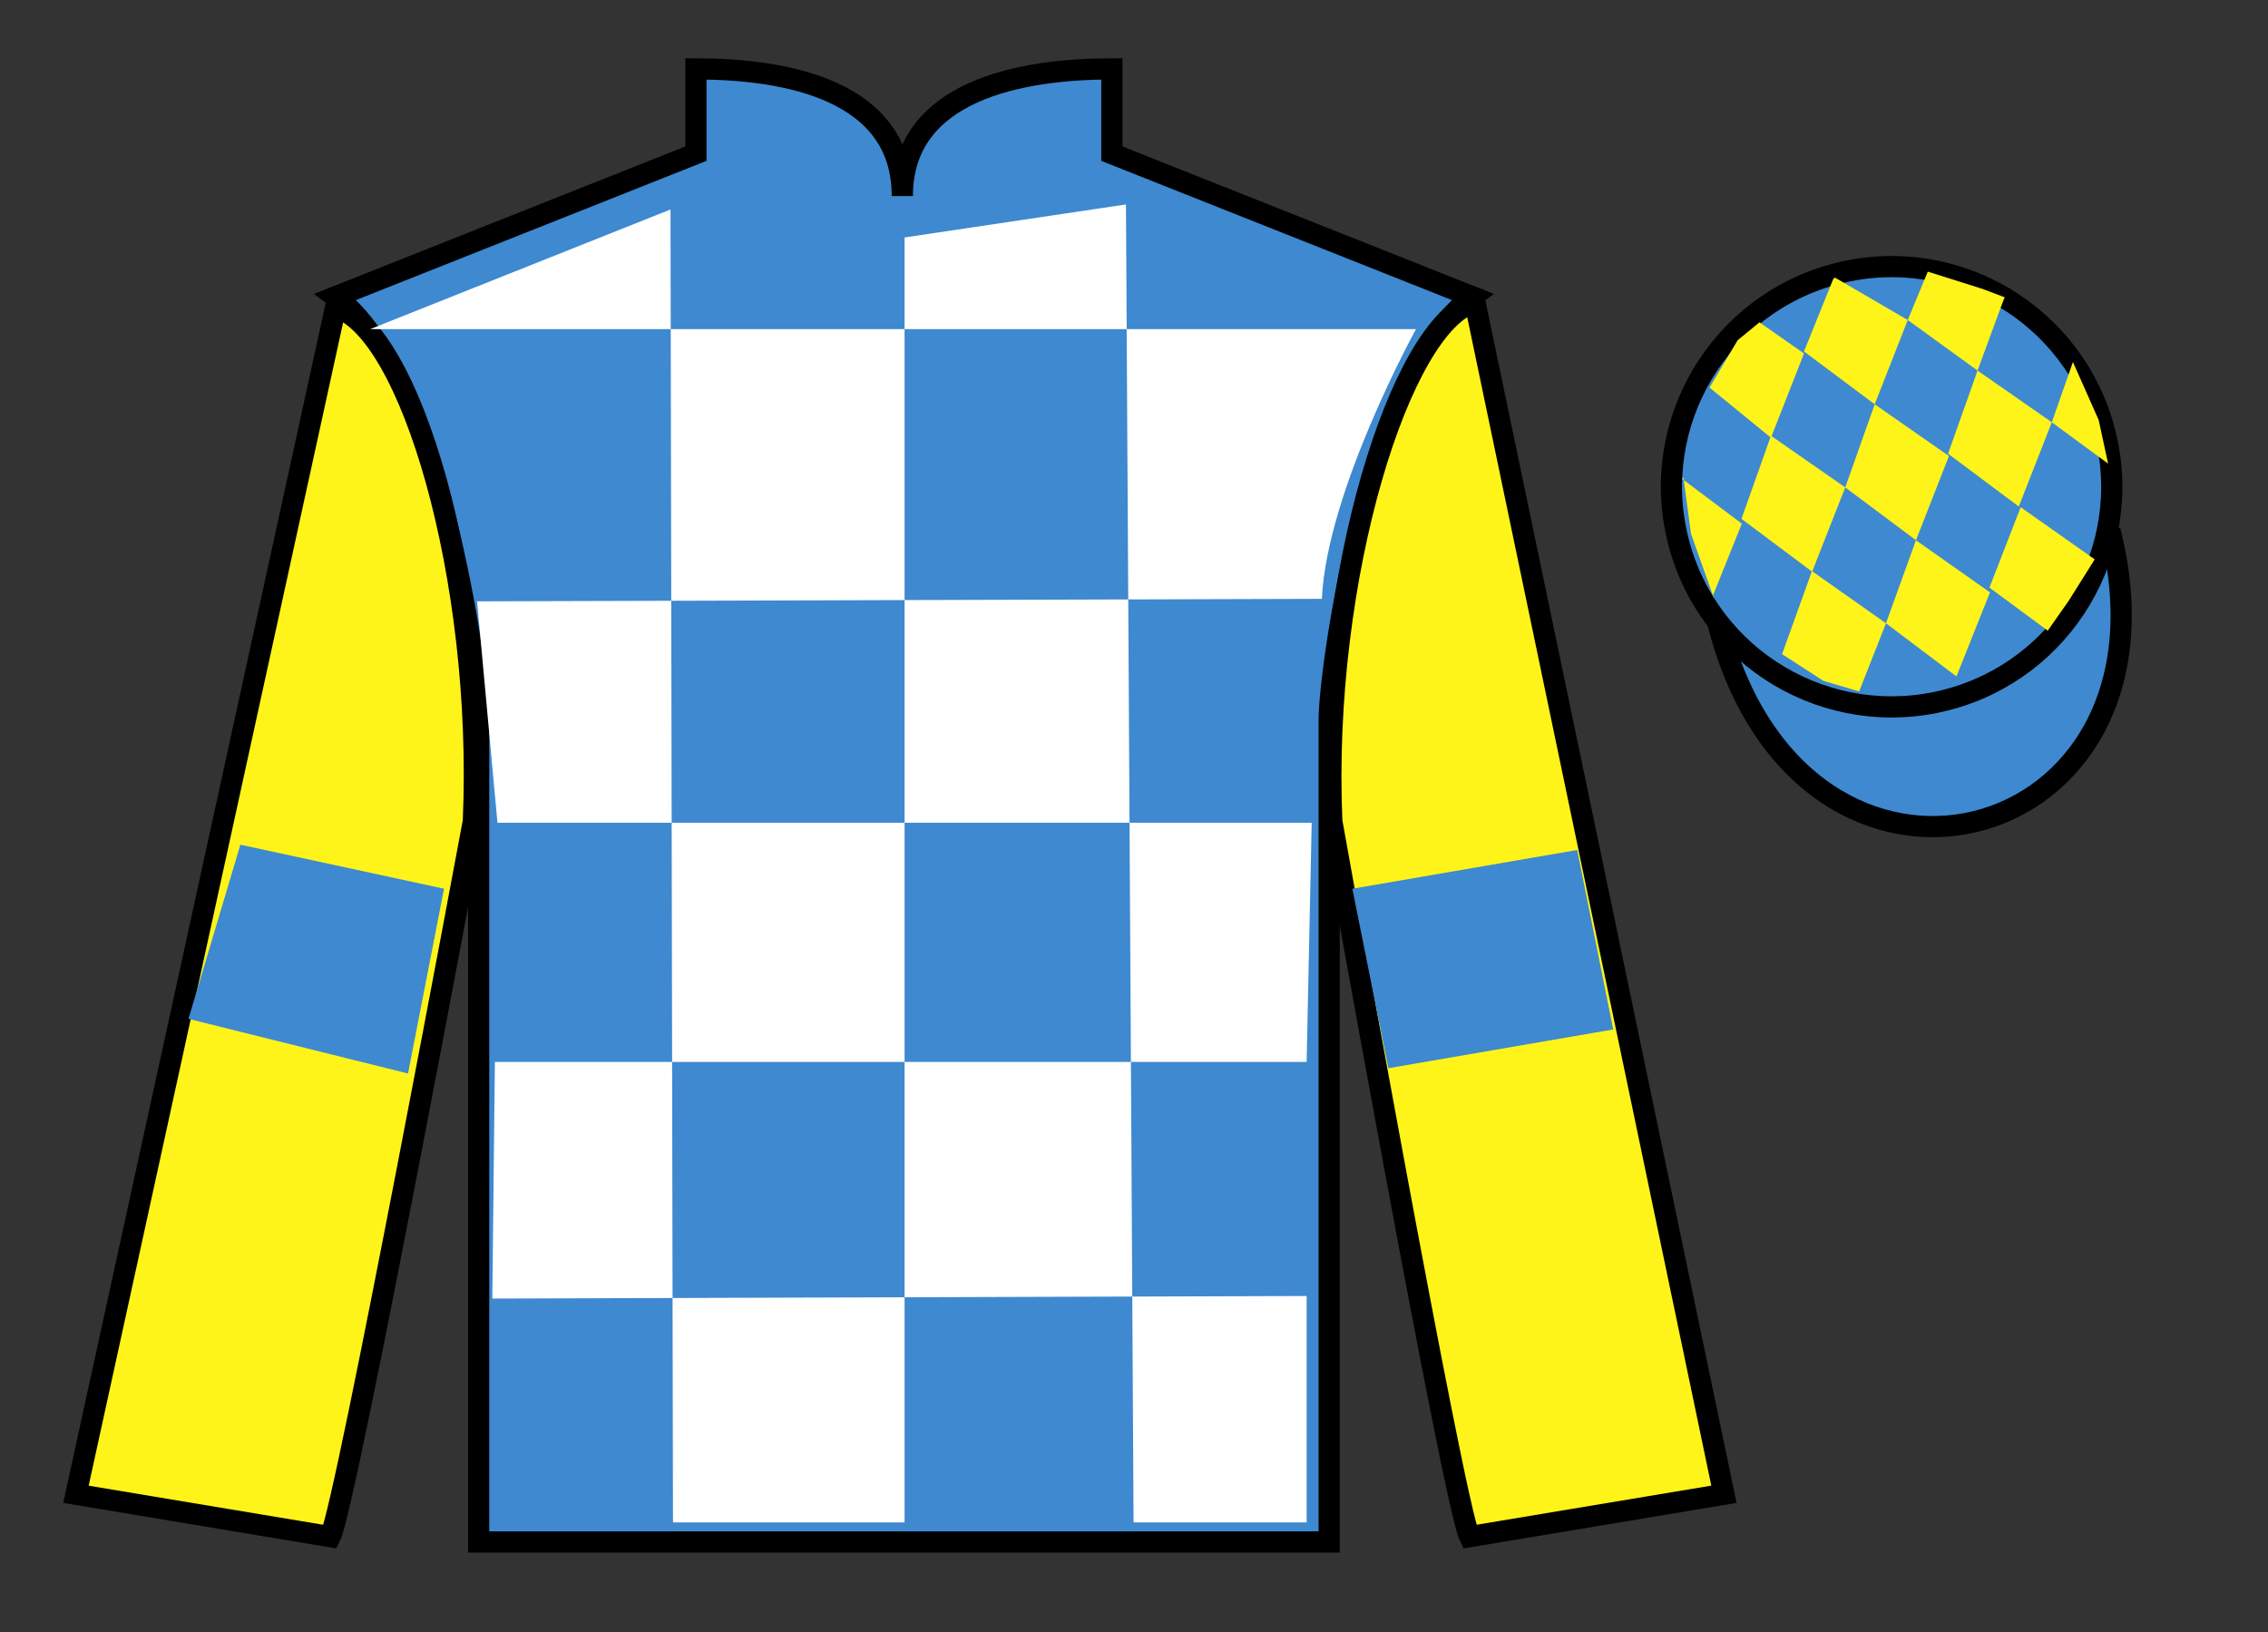 <?xml version="1.0" encoding="UTF-8"?>
<svg xmlns="http://www.w3.org/2000/svg" xmlns:xlink="http://www.w3.org/1999/xlink" width="107pt" height="77pt" viewBox="0 0 107 77" version="1.1">
<rect x="0" y="0" width="107" height="77" fill="#333333" stroke="none"/>
<g id="surface0">
<path style=" stroke:none;fill-rule:nonzero;fill:rgb(24.53%,53.66%,81.613%);fill-opacity:1;" d="M 32.832 3.25 L 32.832 7.25 L 15.832 14 C 20.582 17.5 22.582 31.5 22.582 34 C 22.582 36.5 22.582 72.75 22.582 72.75 L 62.707 72.75 C 62.707 72.75 62.707 36.5 62.707 34 C 62.707 31.5 64.707 17.5 69.457 14 L 52.457 7.25 L 52.457 3.25 C 48.195 3.25 42.57 4.25 42.57 9.25 C 42.57 4.25 37.098 3.25 32.832 3.25 "/>
<path style="fill:none;stroke-width:10;stroke-linecap:butt;stroke-linejoin:miter;stroke:rgb(0%,0%,0%);stroke-opacity:1;stroke-miterlimit:4;" d="M 328.32 737.5 L 328.32 697.5 L 158.32 630 C 205.82 595 225.82 455 225.82 430 C 225.82 405 225.82 42.5 225.82 42.5 L 627.07 42.5 C 627.07 42.5 627.07 405 627.07 430 C 627.07 455 647.07 595 694.57 630 L 524.57 697.5 L 524.57 737.5 C 481.953 737.5 425.703 727.5 425.703 677.5 C 425.703 727.5 370.977 737.5 328.32 737.5 Z M 328.32 737.5 " transform="matrix(0.1,0,0,-0.1,0,77)"/>
<path style=" stroke:none;fill-rule:nonzero;fill:rgb(100%,95.41%,10.001%);fill-opacity:1;" d="M 15.582 72.5 C 16.332 71 22.332 38.75 22.332 38.75 C 22.832 27.25 19.332 15.5 15.832 14.5 L 3.582 70.5 L 15.582 72.5 "/>
<path style="fill:none;stroke-width:10;stroke-linecap:butt;stroke-linejoin:miter;stroke:rgb(0%,0%,0%);stroke-opacity:1;stroke-miterlimit:4;" d="M 155.82 45 C 163.32 60 223.32 382.5 223.32 382.5 C 228.32 497.5 193.32 615 158.32 625 L 35.82 65 L 155.82 45 Z M 155.82 45 " transform="matrix(0.1,0,0,-0.1,0,77)"/>
<path style=" stroke:none;fill-rule:nonzero;fill:rgb(100%,95.41%,10.001%);fill-opacity:1;" d="M 81.332 70.5 L 69.582 14.25 C 66.082 15.25 62.332 27.25 62.832 38.75 C 62.832 38.75 68.582 71 69.332 72.5 L 81.332 70.5 "/>
<path style="fill:none;stroke-width:10;stroke-linecap:butt;stroke-linejoin:miter;stroke:rgb(0%,0%,0%);stroke-opacity:1;stroke-miterlimit:4;" d="M 813.32 65 L 695.82 627.5 C 660.82 617.5 623.32 497.5 628.32 382.5 C 628.32 382.5 685.82 60 693.32 45 L 813.32 65 Z M 813.32 65 " transform="matrix(0.1,0,0,-0.1,0,77)"/>
<path style="fill-rule:nonzero;fill:rgb(24.53%,53.66%,81.613%);fill-opacity:1;stroke-width:10;stroke-linecap:butt;stroke-linejoin:miter;stroke:rgb(0%,0%,0%);stroke-opacity:1;stroke-miterlimit:4;" d="M 810.508 475.898 C 850.234 320.273 1034.18 367.852 995.391 519.844 " transform="matrix(0.1,0,0,-0.1,0,77)"/>
<path style=" stroke:none;fill-rule:nonzero;fill:rgb(100%,100%,100%);fill-opacity:1;" d="M 31.633 9.883 L 31.75 71.828 L 42.676 71.828 L 42.676 11.203 L 53.121 9.645 L 53.48 71.828 L 61.645 71.828 L 61.645 61.145 L 23.227 61.266 L 23.348 50.102 L 61.645 50.102 L 61.883 38.816 L 23.469 38.816 L 22.508 28.371 L 62.363 28.254 C 62.602 23.148 66.805 15.527 66.805 15.527 L 17.465 15.527 L 31.633 9.883 "/>
<path style=" stroke:none;fill-rule:nonzero;fill:rgb(24.53%,53.66%,81.613%);fill-opacity:1;" d="M 91.812 33.027 C 97.367 31.609 100.723 25.953 99.305 20.398 C 97.887 14.84 92.234 11.484 86.676 12.902 C 81.117 14.32 77.762 19.973 79.18 25.531 C 80.598 31.09 86.254 34.445 91.812 33.027 "/>
<path style="fill:none;stroke-width:10;stroke-linecap:butt;stroke-linejoin:miter;stroke:rgb(0%,0%,0%);stroke-opacity:1;stroke-miterlimit:4;" d="M 918.125 439.727 C 973.672 453.906 1007.227 510.469 993.047 566.016 C 978.867 621.602 922.344 655.156 866.758 640.977 C 811.172 626.797 777.617 570.273 791.797 514.688 C 805.977 459.102 862.539 425.547 918.125 439.727 Z M 918.125 439.727 " transform="matrix(0.1,0,0,-0.1,0,77)"/>
<path style=" stroke:none;fill-rule:nonzero;fill:rgb(100%,95.41%,10.001%);fill-opacity:1;" d="M 83.008 15.207 L 81.98 16.051 L 80.652 18.285 L 83.551 20.652 L 85.109 16.676 L 83.008 15.207 "/>
<path style=" stroke:none;fill-rule:nonzero;fill:rgb(100%,95.41%,10.001%);fill-opacity:1;" d="M 86.699 13.172 L 86.562 13.098 L 86.488 13.164 L 85.109 16.582 L 88.445 19.074 L 90.004 15.098 L 86.699 13.172 "/>
<path style=" stroke:none;fill-rule:nonzero;fill:rgb(100%,95.41%,10.001%);fill-opacity:1;" d="M 93.539 13.633 L 90.949 12.816 L 90.004 15.098 L 93.297 17.484 L 94.453 14.34 L 94.578 14.027 L 93.539 13.633 "/>
<path style=" stroke:none;fill-rule:nonzero;fill:rgb(100%,95.41%,10.001%);fill-opacity:1;" d="M 83.551 20.559 L 82.16 24.48 L 85.492 26.973 L 87.055 22.996 L 83.551 20.559 "/>
<path style=" stroke:none;fill-rule:nonzero;fill:rgb(100%,95.41%,10.001%);fill-opacity:1;" d="M 88.445 19.074 L 87.055 22.996 L 90.391 25.488 L 91.949 21.516 L 88.445 19.074 "/>
<path style=" stroke:none;fill-rule:nonzero;fill:rgb(100%,95.41%,10.001%);fill-opacity:1;" d="M 93.297 17.484 L 91.906 21.406 L 95.242 23.898 L 96.801 19.922 L 93.297 17.484 "/>
<path style=" stroke:none;fill-rule:nonzero;fill:rgb(100%,95.41%,10.001%);fill-opacity:1;" d="M 85.484 26.945 L 84.074 30.863 L 86.023 32.121 L 87.711 32.621 L 87.711 32.621 L 88.977 29.406 L 85.484 26.945 "/>
<path style=" stroke:none;fill-rule:nonzero;fill:rgb(100%,95.41%,10.001%);fill-opacity:1;" d="M 90.391 25.488 L 88.977 29.406 L 92.301 31.914 L 93.883 27.949 L 90.391 25.488 "/>
<path style=" stroke:none;fill-rule:nonzero;fill:rgb(100%,95.41%,10.001%);fill-opacity:1;" d="M 95.332 23.93 L 93.859 27.723 L 96.609 29.754 L 96.609 29.754 L 97.598 28.344 L 98.824 26.391 L 95.332 23.93 "/>
<path style=" stroke:none;fill-rule:nonzero;fill:rgb(100%,95.41%,10.001%);fill-opacity:1;" d="M 79.359 22.59 L 79.422 22.527 L 79.781 25.191 L 80.867 28.242 L 80.805 28.117 L 82.176 24.707 L 79.359 22.59 "/>
<path style=" stroke:none;fill-rule:nonzero;fill:rgb(100%,95.41%,10.001%);fill-opacity:1;" d="M 97.797 17.078 L 97.797 17.078 L 96.801 19.922 L 99.457 21.875 L 99.457 21.875 L 99.012 19.816 L 97.797 17.078 "/>
<path style=" stroke:none;fill-rule:nonzero;fill:rgb(24.53%,53.66%,81.613%);fill-opacity:1;" d="M 19.25 50.648 L 20.949 41.93 L 11.34 39.852 L 8.891 48.07 L 19.25 50.648 "/>
<path style=" stroke:none;fill-rule:nonzero;fill:rgb(24.53%,53.66%,81.613%);fill-opacity:1;" d="M 65.5 50.398 L 63.801 41.93 L 74.41 40.102 L 76.109 48.57 L 65.5 50.398 "/>
</g>
</svg>
